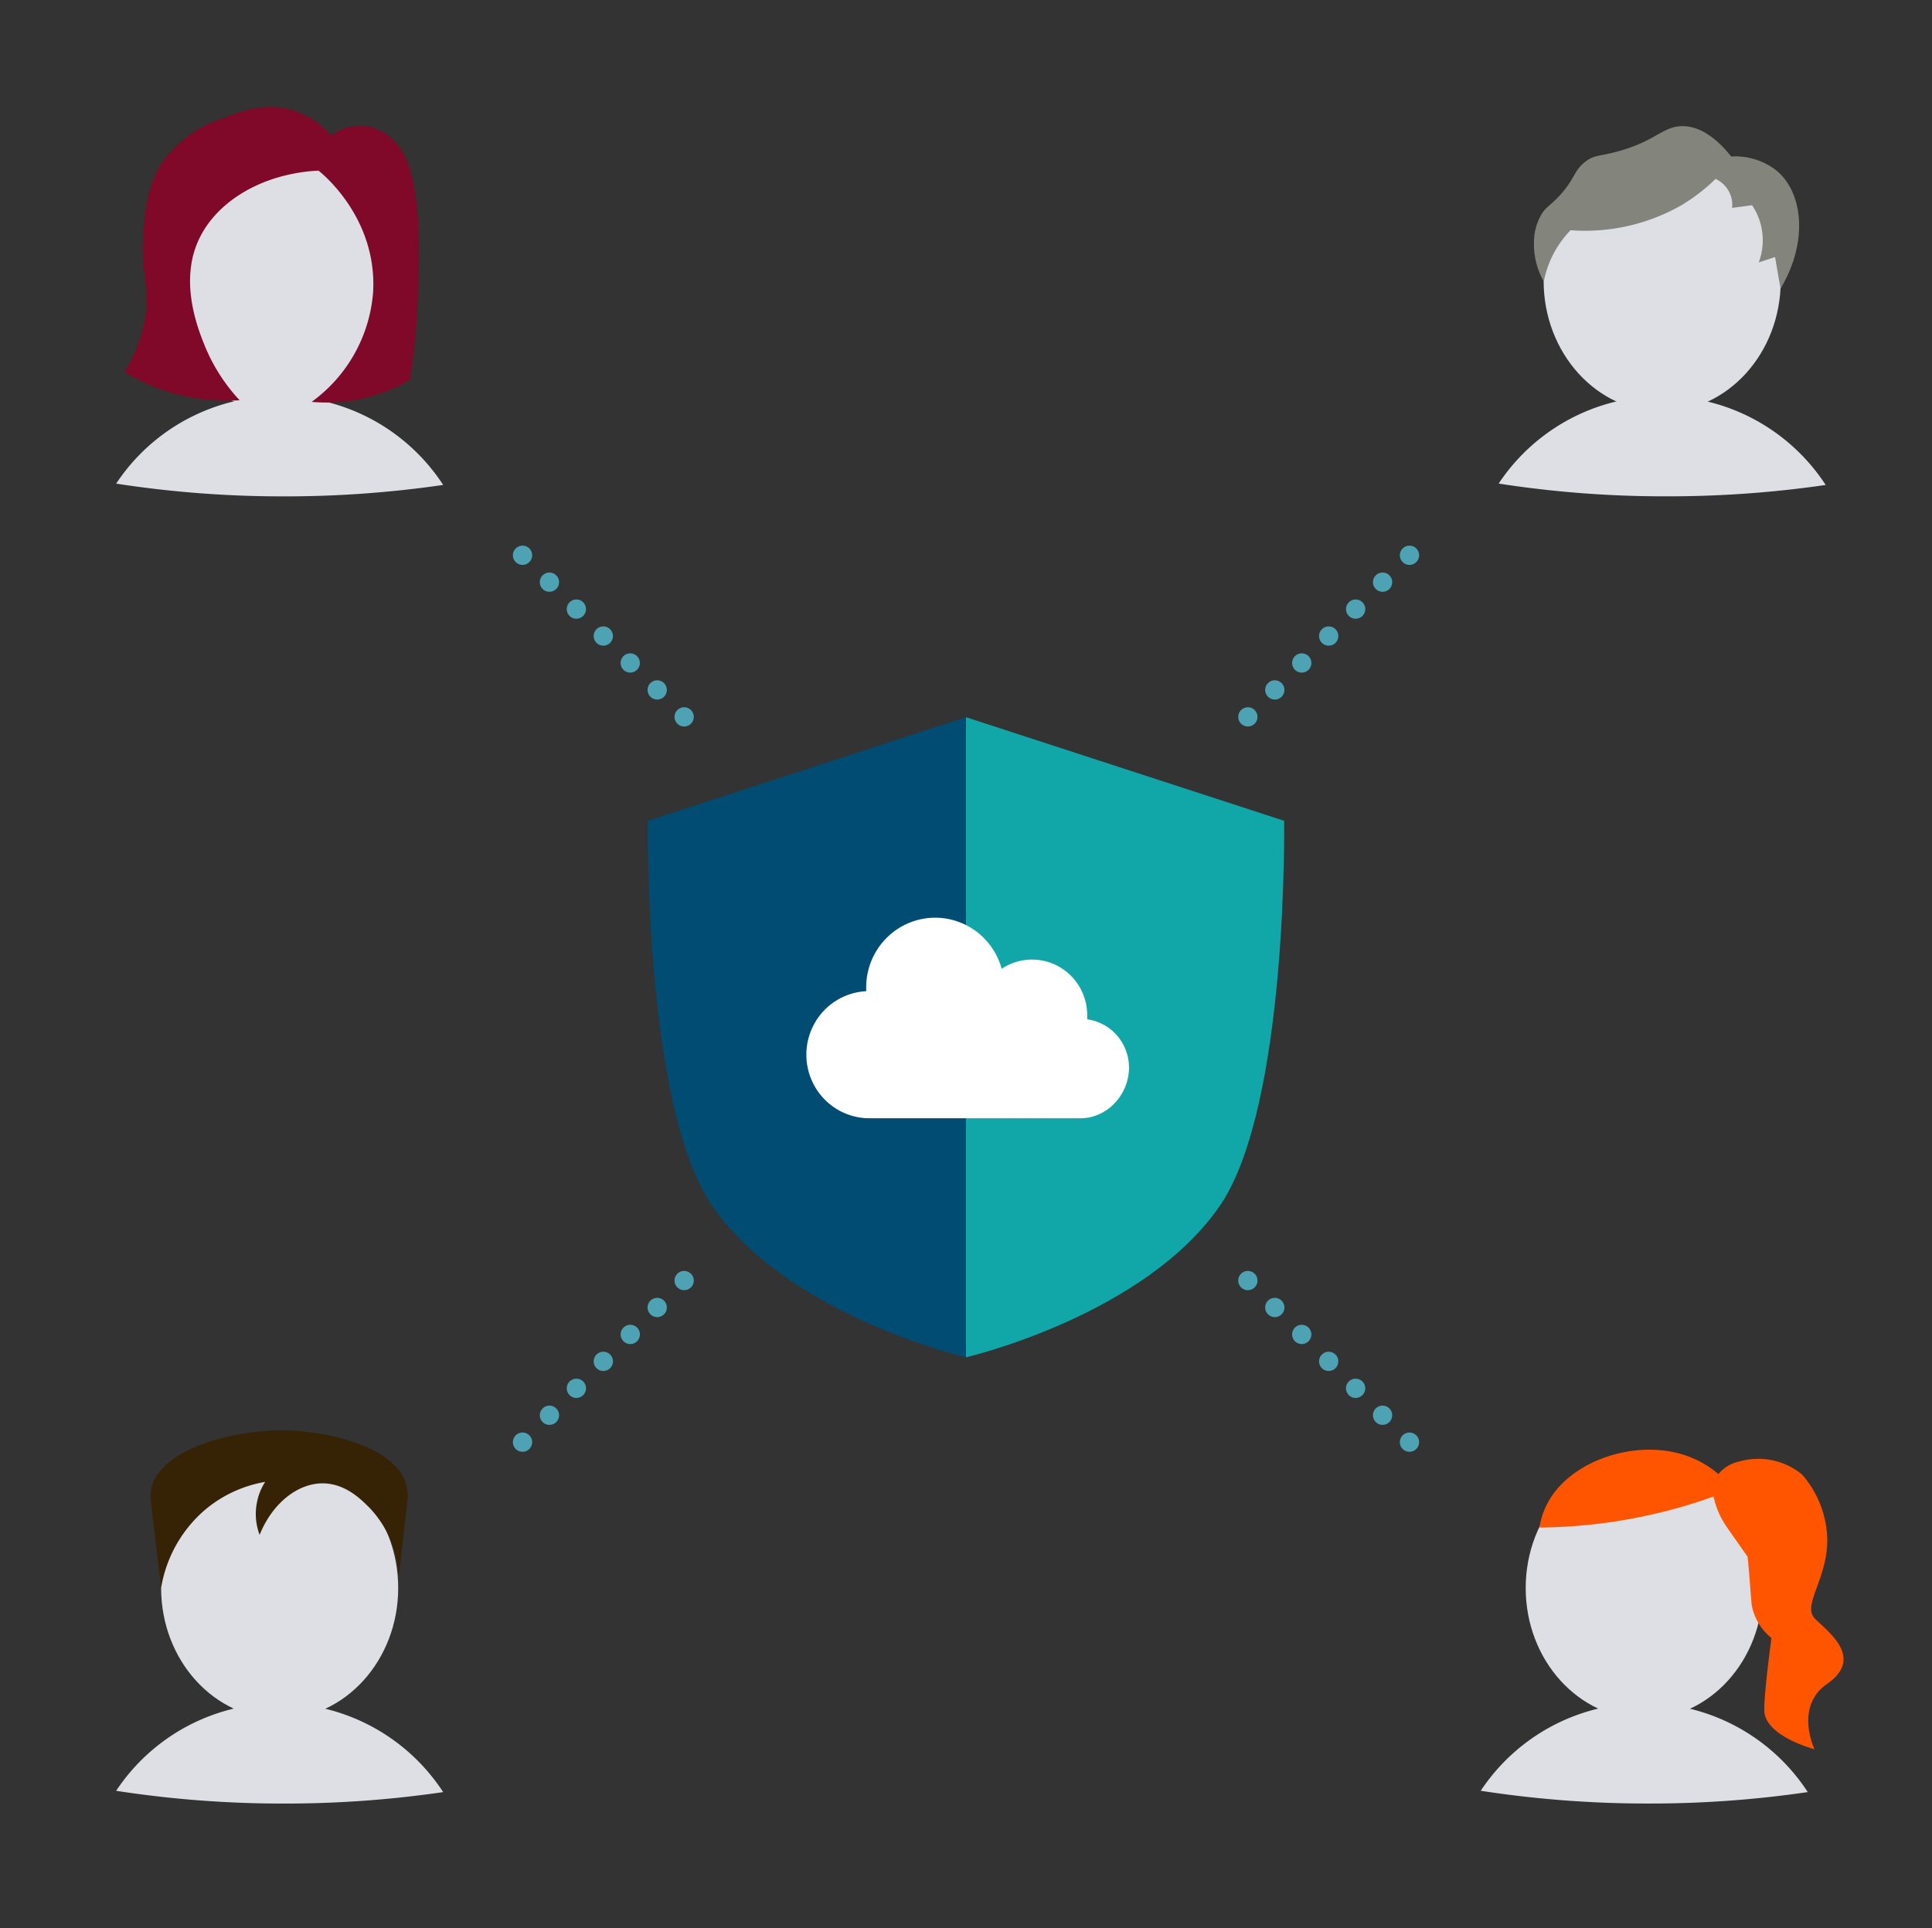 <svg id="Elemente" xmlns="http://www.w3.org/2000/svg" xmlns:xlink="http://www.w3.org/1999/xlink" width="501" height="500" viewBox="0 0 501 500"><rect x="0" y="0" width="501" height="500" fill="#333333" stroke="none"/><defs><style>.cls-1{fill:#dddfe5;}.cls-2{fill:#800828;}.cls-3{fill:#83847c;}.cls-4{fill:#362306;}.cls-5{fill:#fff;}.cls-6{fill:#f50;}.cls-7{fill:#004c73;}.cls-8{fill:#11a6a8;}.cls-10,.cls-11,.cls-12,.cls-13,.cls-9{fill:none;stroke:#4da2b3;stroke-linecap:round;stroke-miterlimit:10;stroke-width:5px;}.cls-10{stroke-dasharray:0 9.88;}.cls-11{stroke-dasharray:0 9.88;}.cls-12{stroke-dasharray:0 9.88;}.cls-13{stroke-dasharray:0 9.88;}</style><symbol id="Schild" data-name="Schild" viewBox="0 0 50 50"><path class="cls-7" d="M25,0,0,8.09s-.33,22.12,5,30C10.92,46.75,25,50,25,50Z"/><path class="cls-8" d="M25,0,50,8.09s.33,22.12-5,30C39.08,46.75,25,50,25,50Z"/></symbol><symbol id="Alice" data-name="Alice" viewBox="0 0 40 47.64"><path class="cls-1" d="M20.53,47.64A133.48,133.48,0,0,0,40,46.24a23.93,23.93,0,0,0-40-.16A133.21,133.21,0,0,0,20.53,47.64Z"/><ellipse class="cls-1" cx="20" cy="21.27" rx="14.5" ry="16"/><path class="cls-2" d="M33.83,4a6.11,6.11,0,0,0-3.59-1.7,6.08,6.08,0,0,0-3.95,1.21A10.21,10.21,0,0,0,21.83.48c-3.4-1.15-6.42,0-8.69.88A14.87,14.87,0,0,0,6.07,6.18c-2.18,2.9-2.46,6-2.72,8.86-.5,5.5,1.05,7.17,0,11.68A17.73,17.73,0,0,1,1,32.42a23.85,23.85,0,0,0,6.89,2.85,23.69,23.69,0,0,0,7.21.61,21.92,21.92,0,0,1-4.21-6.54c-.74-1.81-2.93-7.12-1.2-12.08,1.88-5.39,7.93-9.11,15.06-9.47.58.46,7.2,5.88,6.68,14.88a18.28,18.28,0,0,1-7.52,13.41,20.48,20.48,0,0,0,7.42-.71,20.16,20.16,0,0,0,4.62-2c.66-4.64.93-8.54,1-11.39C37.55,8.64,35.33,5.38,33.83,4Z"/></symbol><symbol id="Bob" data-name="Bob" viewBox="0 0 40 45.28"><path class="cls-1" d="M20.53,45.28A133.51,133.51,0,0,0,40,43.89a23.94,23.94,0,0,0-40-.17A132,132,0,0,0,20.53,45.28Z"/><ellipse class="cls-1" cx="20" cy="18.92" rx="14.5" ry="16"/><path class="cls-3" d="M14.38,3.14c-2.11.56-2.61.38-3.63,1.1C9.1,5.4,9.39,6.56,7.12,8.84c-1,1-1.48,1.19-2,2.15a6.71,6.71,0,0,0-.8,3.25A9.11,9.11,0,0,0,5.52,19a12.42,12.42,0,0,1,.75-2.46,12.57,12.57,0,0,1,2.52-3.81,23.78,23.78,0,0,0,13.6-3.08,22.29,22.29,0,0,0,4.14-3.2,3.53,3.53,0,0,1,1.6,1.48A3.4,3.4,0,0,1,28.55,10L31,9.67a7.7,7.7,0,0,1,.81,7l2-.66c.22,1.29.44,2.58.67,3.86C37.85,14.23,37.29,8.2,34,5.44a8.24,8.24,0,0,0-5.56-1.73C26,.64,23.9,0,22.52,0,20,0,19.3,1.84,14.38,3.14Z"/></symbol><symbol id="Charlie" data-name="Charlie" viewBox="0 0 40 45.63"><path class="cls-1" d="M20.53,45.63A133.48,133.48,0,0,0,40,44.23a23.93,23.93,0,0,0-40-.16A133.21,133.21,0,0,0,20.53,45.63Z"/><ellipse class="cls-1" cx="20" cy="19.26" rx="14.5" ry="16"/><path class="cls-4" d="M4.3,7.09C5.34,2.28,14.39-.25,21.24,0c4.9.19,13,2,14.25,6.65a5,5,0,0,1,.16,1.79c-.36,3.19-.73,6.38-1.09,9.56A13,13,0,0,0,31,9.46c-1-1-2.9-2.94-5.64-3-3.17-.05-6.28,2.48-7.81,6.3a7.16,7.16,0,0,1-.32-4,7,7,0,0,1,1-2.48A15.49,15.49,0,0,0,11,9.59,16,16,0,0,0,5.5,19.26Q4.87,14,4.25,8.73A4.63,4.63,0,0,1,4.3,7.09Z"/></symbol><symbol id="Dorothy" data-name="Dorothy" viewBox="0 0 44.39 43.3"><path class="cls-1" d="M20.53,43.3A132.1,132.1,0,0,0,40,41.9a23.93,23.93,0,0,0-40-.16A133.21,133.21,0,0,0,20.53,43.3Z"/><ellipse class="cls-1" cx="20" cy="16.94" rx="14.5" ry="16"/><path class="cls-6" d="M40.85,20.65c-1.54-1.6,1.54-4.8,1.54-9.59a12.46,12.46,0,0,0-3.08-8,8.43,8.43,0,0,0-7.68-1.6A4.49,4.49,0,0,0,29.07,3,11.91,11.91,0,0,0,25.8,1C19.49-1.63,10.67,1.25,8,6.9a9,9,0,0,0-.81,2.64A64.74,64.74,0,0,0,27,6.26l1.48-.52a10.15,10.15,0,0,0,1.6,3.72l2.56,3.65c.22,2,.33,4.17.51,5.94a6.73,6.73,0,0,0,2.41,4h0c-.42,3.17-.88,7.07-.88,8.81,0,3.2,6.15,4.8,6.15,4.8s-2.51-5.19,1.54-8C47,25.44,42.39,22.24,40.85,20.65Z"/></symbol><symbol id="Cloud" data-name="Cloud" viewBox="0 0 81.33 50"><path class="cls-5" d="M70.81,25.33c0-.34,0-.67,0-1a13.89,13.89,0,0,0-21.54-11.6,17.37,17.37,0,0,0-34.11,4.66c0,.32,0,.62,0,.93A15.85,15.85,0,0,0,15.86,50H69.13c6.72,0,12.2-5.9,12.2-12.62A12.17,12.17,0,0,0,70.81,25.33Z"/></symbol></defs><use width="50" height="50" transform="translate(168 186) scale(3.3 3.32)" xlink:href="#Schild"/><use width="40" height="47.64" transform="translate(30.12 27.73) scale(2.12)" xlink:href="#Alice"/><use width="40" height="45.28" transform="translate(388.63 32.72) scale(2.12)" xlink:href="#Bob"/><use width="40" height="45.63" transform="translate(30.12 370.99) scale(2.12)" xlink:href="#Charlie"/><use width="44.39" height="43.3" transform="translate(383.98 375.92) scale(2.12)" xlink:href="#Dorothy"/><line class="cls-9" x1="323.59" y1="185.91" x2="323.59" y2="185.91"/><line class="cls-10" x1="330.58" y1="178.92" x2="362.01" y2="147.49"/><line class="cls-9" x1="365.5" y1="144" x2="365.5" y2="144"/><line class="cls-9" x1="135.5" y1="374" x2="135.5" y2="374"/><line class="cls-11" x1="142.48" y1="367.02" x2="173.91" y2="335.59"/><line class="cls-9" x1="177.41" y1="332.09" x2="177.41" y2="332.09"/><line class="cls-9" x1="177.41" y1="185.91" x2="177.41" y2="185.91"/><line class="cls-12" x1="170.42" y1="178.92" x2="138.99" y2="147.49"/><line class="cls-9" x1="135.5" y1="144" x2="135.5" y2="144"/><line class="cls-9" x1="365.5" y1="374" x2="365.5" y2="374"/><line class="cls-13" x1="358.52" y1="367.02" x2="327.09" y2="335.59"/><line class="cls-9" x1="323.59" y1="332.09" x2="323.59" y2="332.09"/><use width="81.33" height="50" transform="translate(209 238) scale(1.03 1.04)" xlink:href="#Cloud"/></svg>